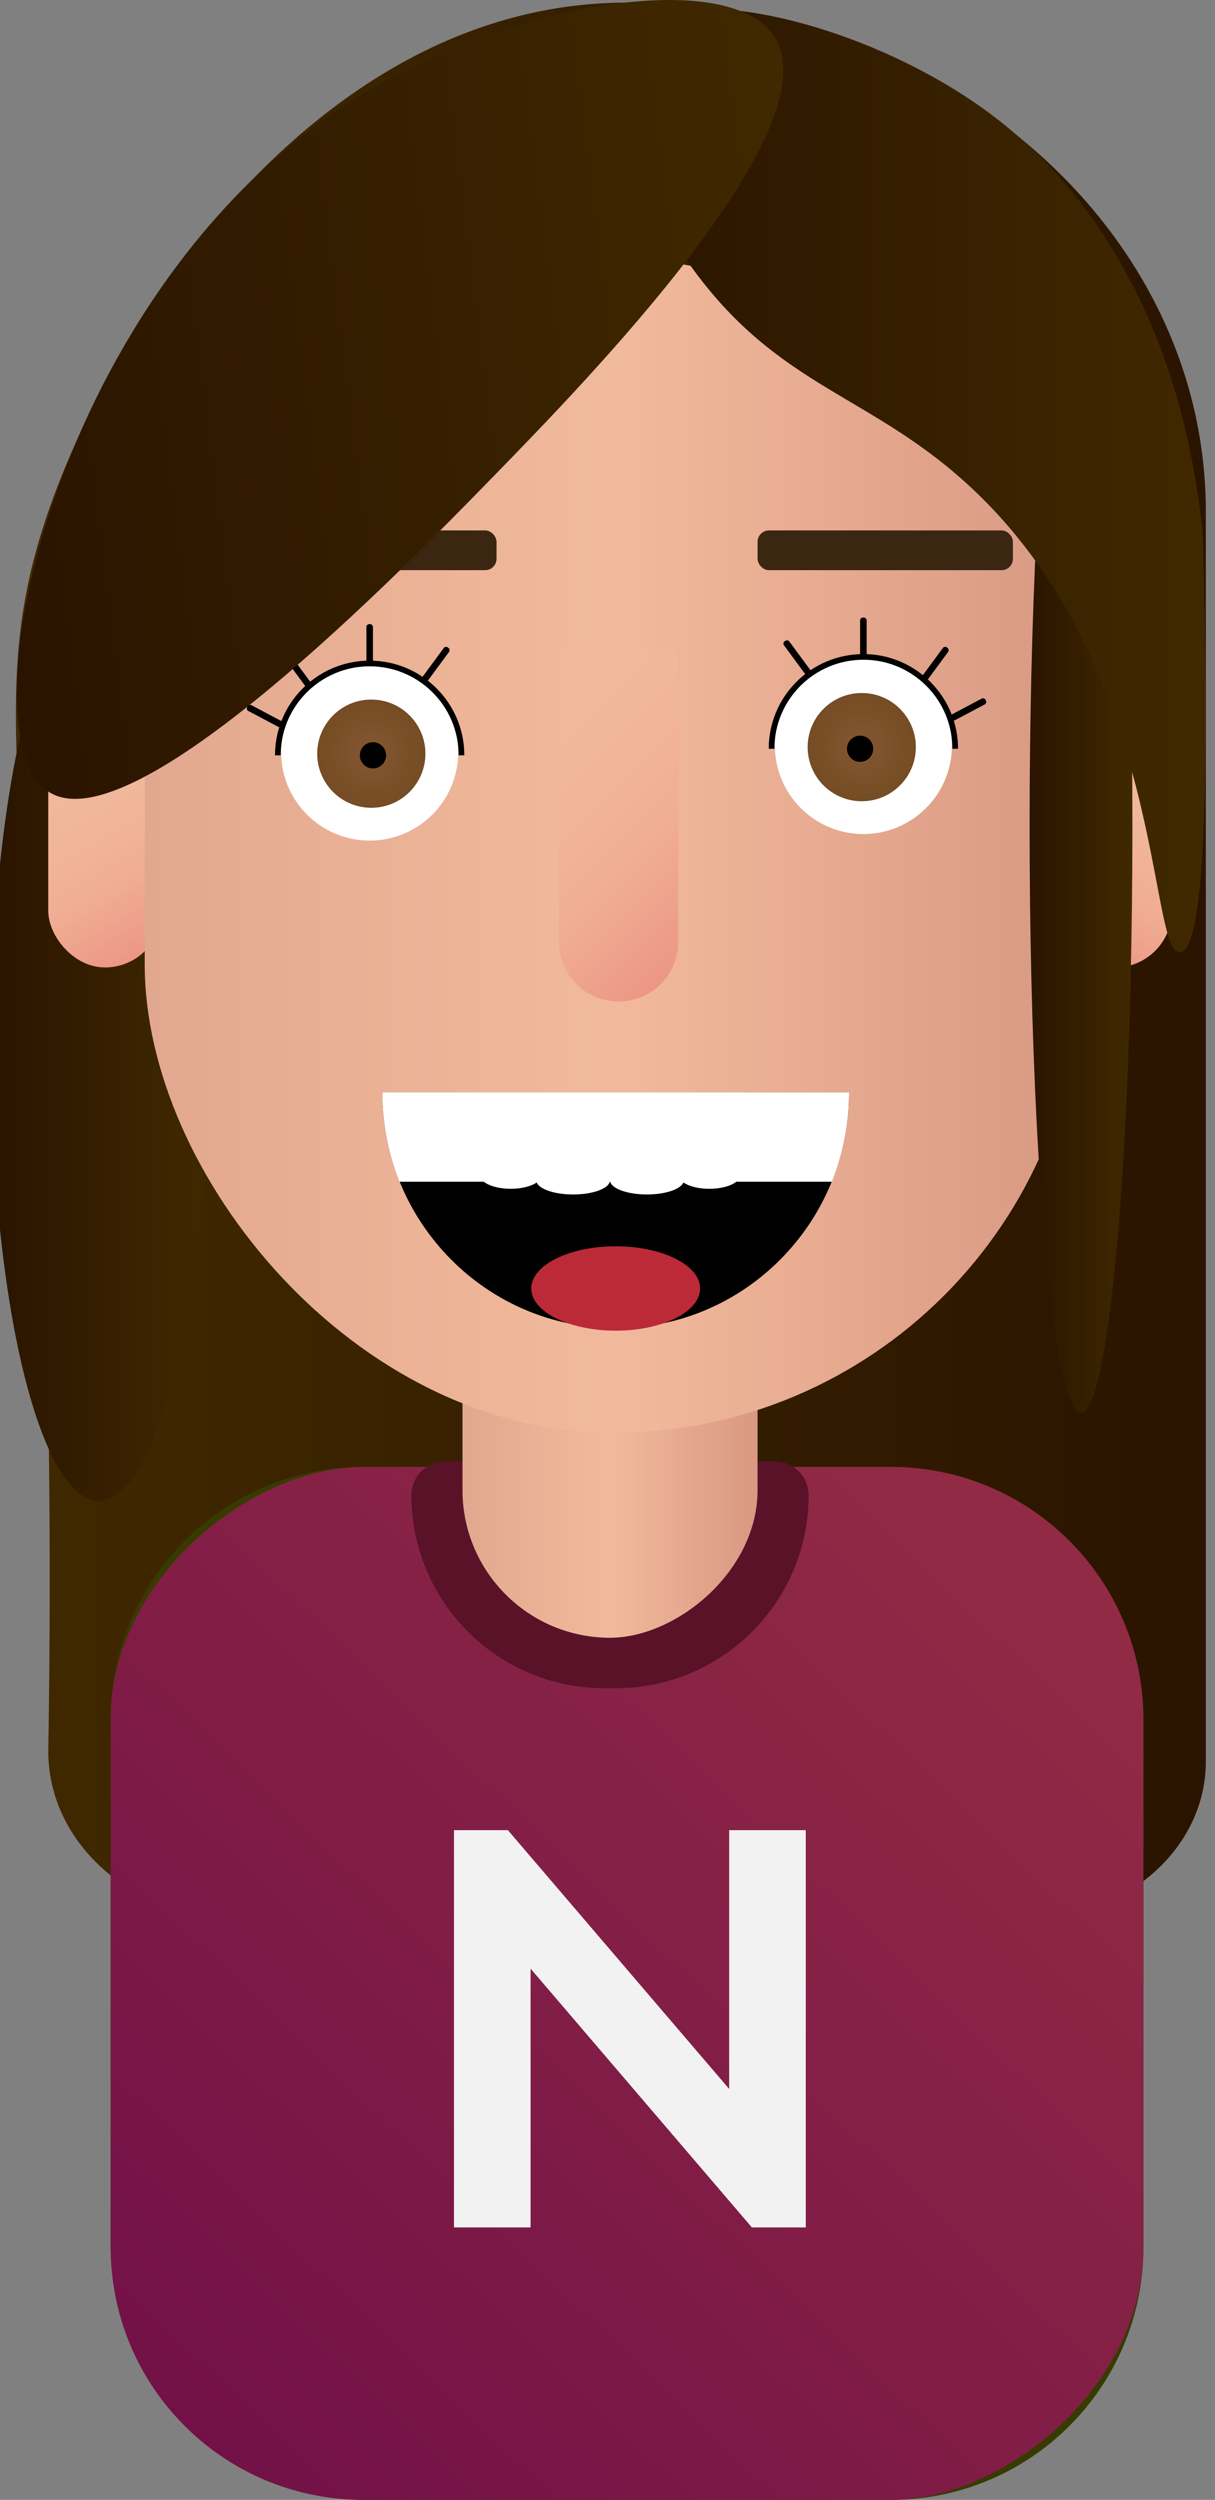 <?xml version="1.0" encoding="UTF-8"?>
<svg id="Yavuz" xmlns="http://www.w3.org/2000/svg" xmlns:xlink="http://www.w3.org/1999/xlink" viewBox="0 0 238.616 490.853">
  <rect x="0" y="0" width="238.616" height="490.853" fill="#808080" stroke="none"/>
  <defs>
    <linearGradient id="Unbenannter_Verlauf_473" data-name="Unbenannter Verlauf 473" x1="3.119" y1="188.671" x2="236.818" y2="188.671" gradientUnits="userSpaceOnUse">
      <stop offset="0" stop-color="#402900"/>
      <stop offset="1" stop-color="#2a1400"/>
    </linearGradient>
    <linearGradient id="Unbenannter_Verlauf_107" data-name="Unbenannter Verlauf 107" x1="3356.707" y1="148.688" x2="3377.986" y2="185.546" gradientTransform="translate(3586.334) rotate(-180) scale(1 -1)" gradientUnits="userSpaceOnUse">
      <stop offset="0" stop-color="#f2ba9c"/>
      <stop offset=".373" stop-color="#f1b69a"/>
      <stop offset=".661" stop-color="#f0ad93"/>
      <stop offset=".92" stop-color="#ed9c89"/>
      <stop offset="1" stop-color="#ed9685"/>
    </linearGradient>
    <linearGradient id="Unbenannter_Verlauf_463" data-name="Unbenannter Verlauf 463" x1="-1.799" y1="205.564" x2="40.684" y2="205.564" gradientUnits="userSpaceOnUse">
      <stop offset="0" stop-color="#2a1400"/>
      <stop offset="1" stop-color="#402900"/>
    </linearGradient>
    <linearGradient id="Unbenannter_Verlauf_107-2" data-name="Unbenannter Verlauf 107" x1="9.982" y1="148.688" x2="31.262" y2="185.546" gradientTransform="matrix(1, 0, 0, 1, 0, 0)" xlink:href="#Unbenannter_Verlauf_107"/>
    <linearGradient id="Unbenannter_Verlauf_328" data-name="Unbenannter Verlauf 328" x1="35.97" y1="480.471" x2="201.575" y2="307.55" gradientTransform="translate(-266.294 512.59) rotate(-90)" gradientUnits="userSpaceOnUse">
      <stop offset="0" stop-color="#721147"/>
      <stop offset="1" stop-color="#912a45"/>
    </linearGradient>
    <linearGradient id="Unbenannter_Verlauf_27" data-name="Unbenannter Verlauf 27" x1="90.83" y1="283.117" x2="148.779" y2="283.117" gradientTransform="translate(402.922 163.312) rotate(90)" gradientUnits="userSpaceOnUse">
      <stop offset="0" stop-color="#e2a88f"/>
      <stop offset=".5" stop-color="#f2ba9c"/>
      <stop offset="1" stop-color="#d89882"/>
    </linearGradient>
    <linearGradient id="Unbenannter_Verlauf_27-2" data-name="Unbenannter Verlauf 27" x1="28.423" y1="166.003" x2="212.301" y2="166.003" gradientTransform="matrix(1, 0, 0, 1, 0, 0)" xlink:href="#Unbenannter_Verlauf_27"/>
    <linearGradient id="Unbenannter_Verlauf_107-3" data-name="Unbenannter Verlauf 107" x1="100.158" y1="137.54" x2="142.795" y2="180.177" gradientTransform="matrix(1, 0, 0, 1, 0, 0)" xlink:href="#Unbenannter_Verlauf_107"/>
    <linearGradient id="Unbenannter_Verlauf_463-2" data-name="Unbenannter Verlauf 463" x1="202.205" y1="162.188" x2="222.397" y2="162.188" xlink:href="#Unbenannter_Verlauf_463"/>
    <radialGradient id="Unbenannter_Verlauf_325" data-name="Unbenannter Verlauf 325" cx="72.923" cy="147.987" fx="72.923" fy="147.987" r="10.626" gradientUnits="userSpaceOnUse">
      <stop offset="0" stop-color="#845732"/>
      <stop offset="1" stop-color="#754c24"/>
    </radialGradient>
    <radialGradient id="Unbenannter_Verlauf_325-2" data-name="Unbenannter Verlauf 325" cx="169.24" cy="146.699" fx="169.24" fy="146.699" r="10.626" xlink:href="#Unbenannter_Verlauf_325"/>
    <linearGradient id="Unbenannter_Verlauf_463-3" data-name="Unbenannter Verlauf 463" x1="119.515" y1="94.346" x2="236.76" y2="94.346" xlink:href="#Unbenannter_Verlauf_463"/>
    <linearGradient id="Unbenannter_Verlauf_463-4" data-name="Unbenannter Verlauf 463" x1="1809.532" y1="3210.959" x2="1964.737" y2="3210.959" gradientTransform="translate(-2493.752 -4319.305) rotate(8.305) scale(1.104 1.24) skewX(17.221)" xlink:href="#Unbenannter_Verlauf_463"/>
  </defs>
  <path d="M201.618,376.829H46.975c-20.709,0-37.497-14.763-37.497-32.974,.207-12.155,.419-31.261,.174-54.654-1.34-127.857-13.896-149.013-.174-188.729C23.132,60.953,63.775,.513,123.148,.513c62.778,0,113.67,44.753,113.67,99.959v245.403c0,17.095-15.759,30.954-35.2,30.954Z" fill="url(#Unbenannter_Verlauf_473)"/>
  <rect x="207.843" y="144.272" width="22.288" height="45.691" rx="11.144" ry="11.144" fill="url(#Unbenannter_Verlauf_107)"/>
  <rect x="21.736" y="288.031" width="202.823" height="202.823" rx="49.591" ry="49.591" fill="#373b00"/>
  <ellipse cx="19.443" cy="205.564" rx="21.239" ry="89.153" fill="url(#Unbenannter_Verlauf_463)"/>
  <rect x="9.478" y="144.272" width="22.288" height="45.691" rx="11.144" ry="11.144" fill="url(#Unbenannter_Verlauf_107-2)"/>
  <rect x="21.736" y="288.031" width="202.823" height="202.823" rx="49.591" ry="49.591" transform="translate(512.59 266.294) rotate(90)" fill="url(#Unbenannter_Verlauf_328)"/>
  <path d="M87.487,286.916h64.636c3.69,0,6.686,2.996,6.686,6.686h0c0,20.912-16.978,37.89-37.89,37.89h-2.229c-20.912,0-37.89-16.978-37.89-37.89h0c0-3.69,2.996-6.686,6.686-6.686Z" fill="#591228"/>
  <rect x="81.344" y="254.142" width="76.92" height="57.949" rx="28.975" ry="28.975" transform="translate(-163.312 402.922) rotate(-90)" fill="url(#Unbenannter_Verlauf_27)"/>
  <rect x="28.423" y="50.661" width="183.878" height="230.683" rx="91.939" ry="91.939" fill="url(#Unbenannter_Verlauf_27-2)"/>
  <path d="M121.476,196.649h0c-6.462,0-11.701-5.239-11.701-11.701v-56.765c0-.346,.281-.627,.627-.627h22.149c.346,0,.627,.281,.627,.627v56.765c0,6.462-5.239,11.701-11.701,11.701Z" fill="url(#Unbenannter_Verlauf_107-3)"/>
  <path d="M166.749,214.48c0,25.581-20.519,46.318-45.83,46.318s-45.83-20.737-45.83-46.318"/>
  <path d="M78.457,232.032h84.923c2.165-5.419,3.368-11.341,3.368-17.552H75.089c0,6.211,1.203,12.133,3.368,17.552Z" fill="#fff"/>
  <rect x="148.779" y="104.153" width="50.148" height="7.801" rx="2.229" ry="2.229" fill="#3b2612"/>
  <ellipse cx="120.919" cy="252.996" rx="16.577" ry="8.288" fill="#bc2a38"/>
  <ellipse cx="212.301" cy="162.188" rx="10.095" ry="115.189" fill="url(#Unbenannter_Verlauf_463-2)"/>
  <g>
    <g>
      <circle cx="72.601" cy="147.665" r="17.389" fill="#fff"/>
      <circle cx="72.923" cy="147.987" r="10.626" fill="url(#Unbenannter_Verlauf_325)"/>
      <circle cx="73.245" cy="148.31" r="2.576"/>
    </g>
    <g>
      <path d="M90.633,148.31c0-9.959-8.073-18.033-18.033-18.033-5.697,0-10.777,2.642-14.082,6.768-2.472,3.086-3.951,7.003-3.951,11.265" fill="none" stroke="#000" stroke-miterlimit="10" stroke-width="1.114"/>
      <rect x="71.957" y="122.549" width="1.288" height="7.728" rx=".557" ry=".557"/>
      <rect x="57.905" y="127.662" width="1.288" height="8.121" rx=".557" ry=".557" transform="translate(-66.711 60.386) rotate(-36.373)"/>
      <rect x="51.348" y="136.717" width="1.288" height="7.728" rx=".557" ry=".557" transform="translate(-96.571 120.701) rotate(-62.082)"/>
      <rect x="84.954" y="126.374" width="1.288" height="8.121" rx=".557" ry=".557" transform="translate(77.164 286.221) rotate(-143.627)"/>
    </g>
  </g>
  <g>
    <g>
      <circle cx="169.562" cy="146.377" r="17.389" fill="#fff"/>
      <circle cx="169.24" cy="146.699" r="10.626" fill="url(#Unbenannter_Verlauf_325-2)"/>
      <circle cx="168.918" cy="147.021" r="2.576"/>
    </g>
    <g>
      <path d="M151.529,147.021c0-9.959,8.073-18.033,18.033-18.033,5.697,0,10.777,2.642,14.082,6.768,2.472,3.086,3.951,7.003,3.951,11.265" fill="none" stroke="#000" stroke-miterlimit="10" stroke-width="1.114"/>
      <rect x="168.918" y="121.261" width="1.288" height="7.728" rx=".557" ry=".557" transform="translate(339.124 250.249) rotate(180)"/>
      <rect x="182.97" y="126.374" width="1.288" height="8.121" rx=".557" ry=".557" transform="translate(254.1 344.349) rotate(-143.627)"/>
      <rect x="189.527" y="135.429" width="1.288" height="7.728" rx=".557" ry=".557" transform="translate(156.129 372.55) rotate(-117.918)"/>
      <rect x="155.921" y="125.086" width="1.288" height="8.121" rx=".557" ry=".557" transform="translate(-46.086 118.012) rotate(-36.373)"/>
    </g>
  </g>
  <path d="M89.158,359.356h10.586l43.46,50.814v-50.814h15.044v78.005h-10.586l-43.46-50.814v50.814h-15.044v-78.005Z" fill="#f2f2f2"/>
  <ellipse cx="112.561" cy="231.753" rx="7.244" ry="2.786" fill="#fff"/>
  <ellipse cx="127.048" cy="231.753" rx="7.244" ry="2.786" fill="#fff"/>
  <ellipse cx="100.302" cy="230.639" rx="6.129" ry="2.786" fill="#fff"/>
  <ellipse cx="139.307" cy="230.639" rx="6.129" ry="2.786" fill="#fff"/>
  <path d="M194.102,22.059c35.267,25.989,40.919,69.907,42.122,83.357,1.764,65.634-1.108,81.216-4.434,81.583-6.415,.709-2.653-56.51-42.122-92.225-20.086-18.176-38.37-19.021-55.867-45.226-2.739-4.102-20.545-30.77-11.972-42.122,9.334-12.359,47.641-3.521,72.272,14.631Z" fill="url(#Unbenannter_Verlauf_463-3)"/>
  <rect x="47.368" y="104.153" width="50.148" height="7.801" rx="2.229" ry="2.229" fill="#3b2612"/>
  <path d="M97.111,93.334c-17.901,18.372-71.203,73.076-87.633,62.082-17.272-11.558,1.29-99.006,60.032-135.906C99.821,.469,143.171-6.582,152.088,7.19c11.561,17.856-36.833,67.523-54.977,86.145Z" fill="url(#Unbenannter_Verlauf_463-4)"/>
</svg>